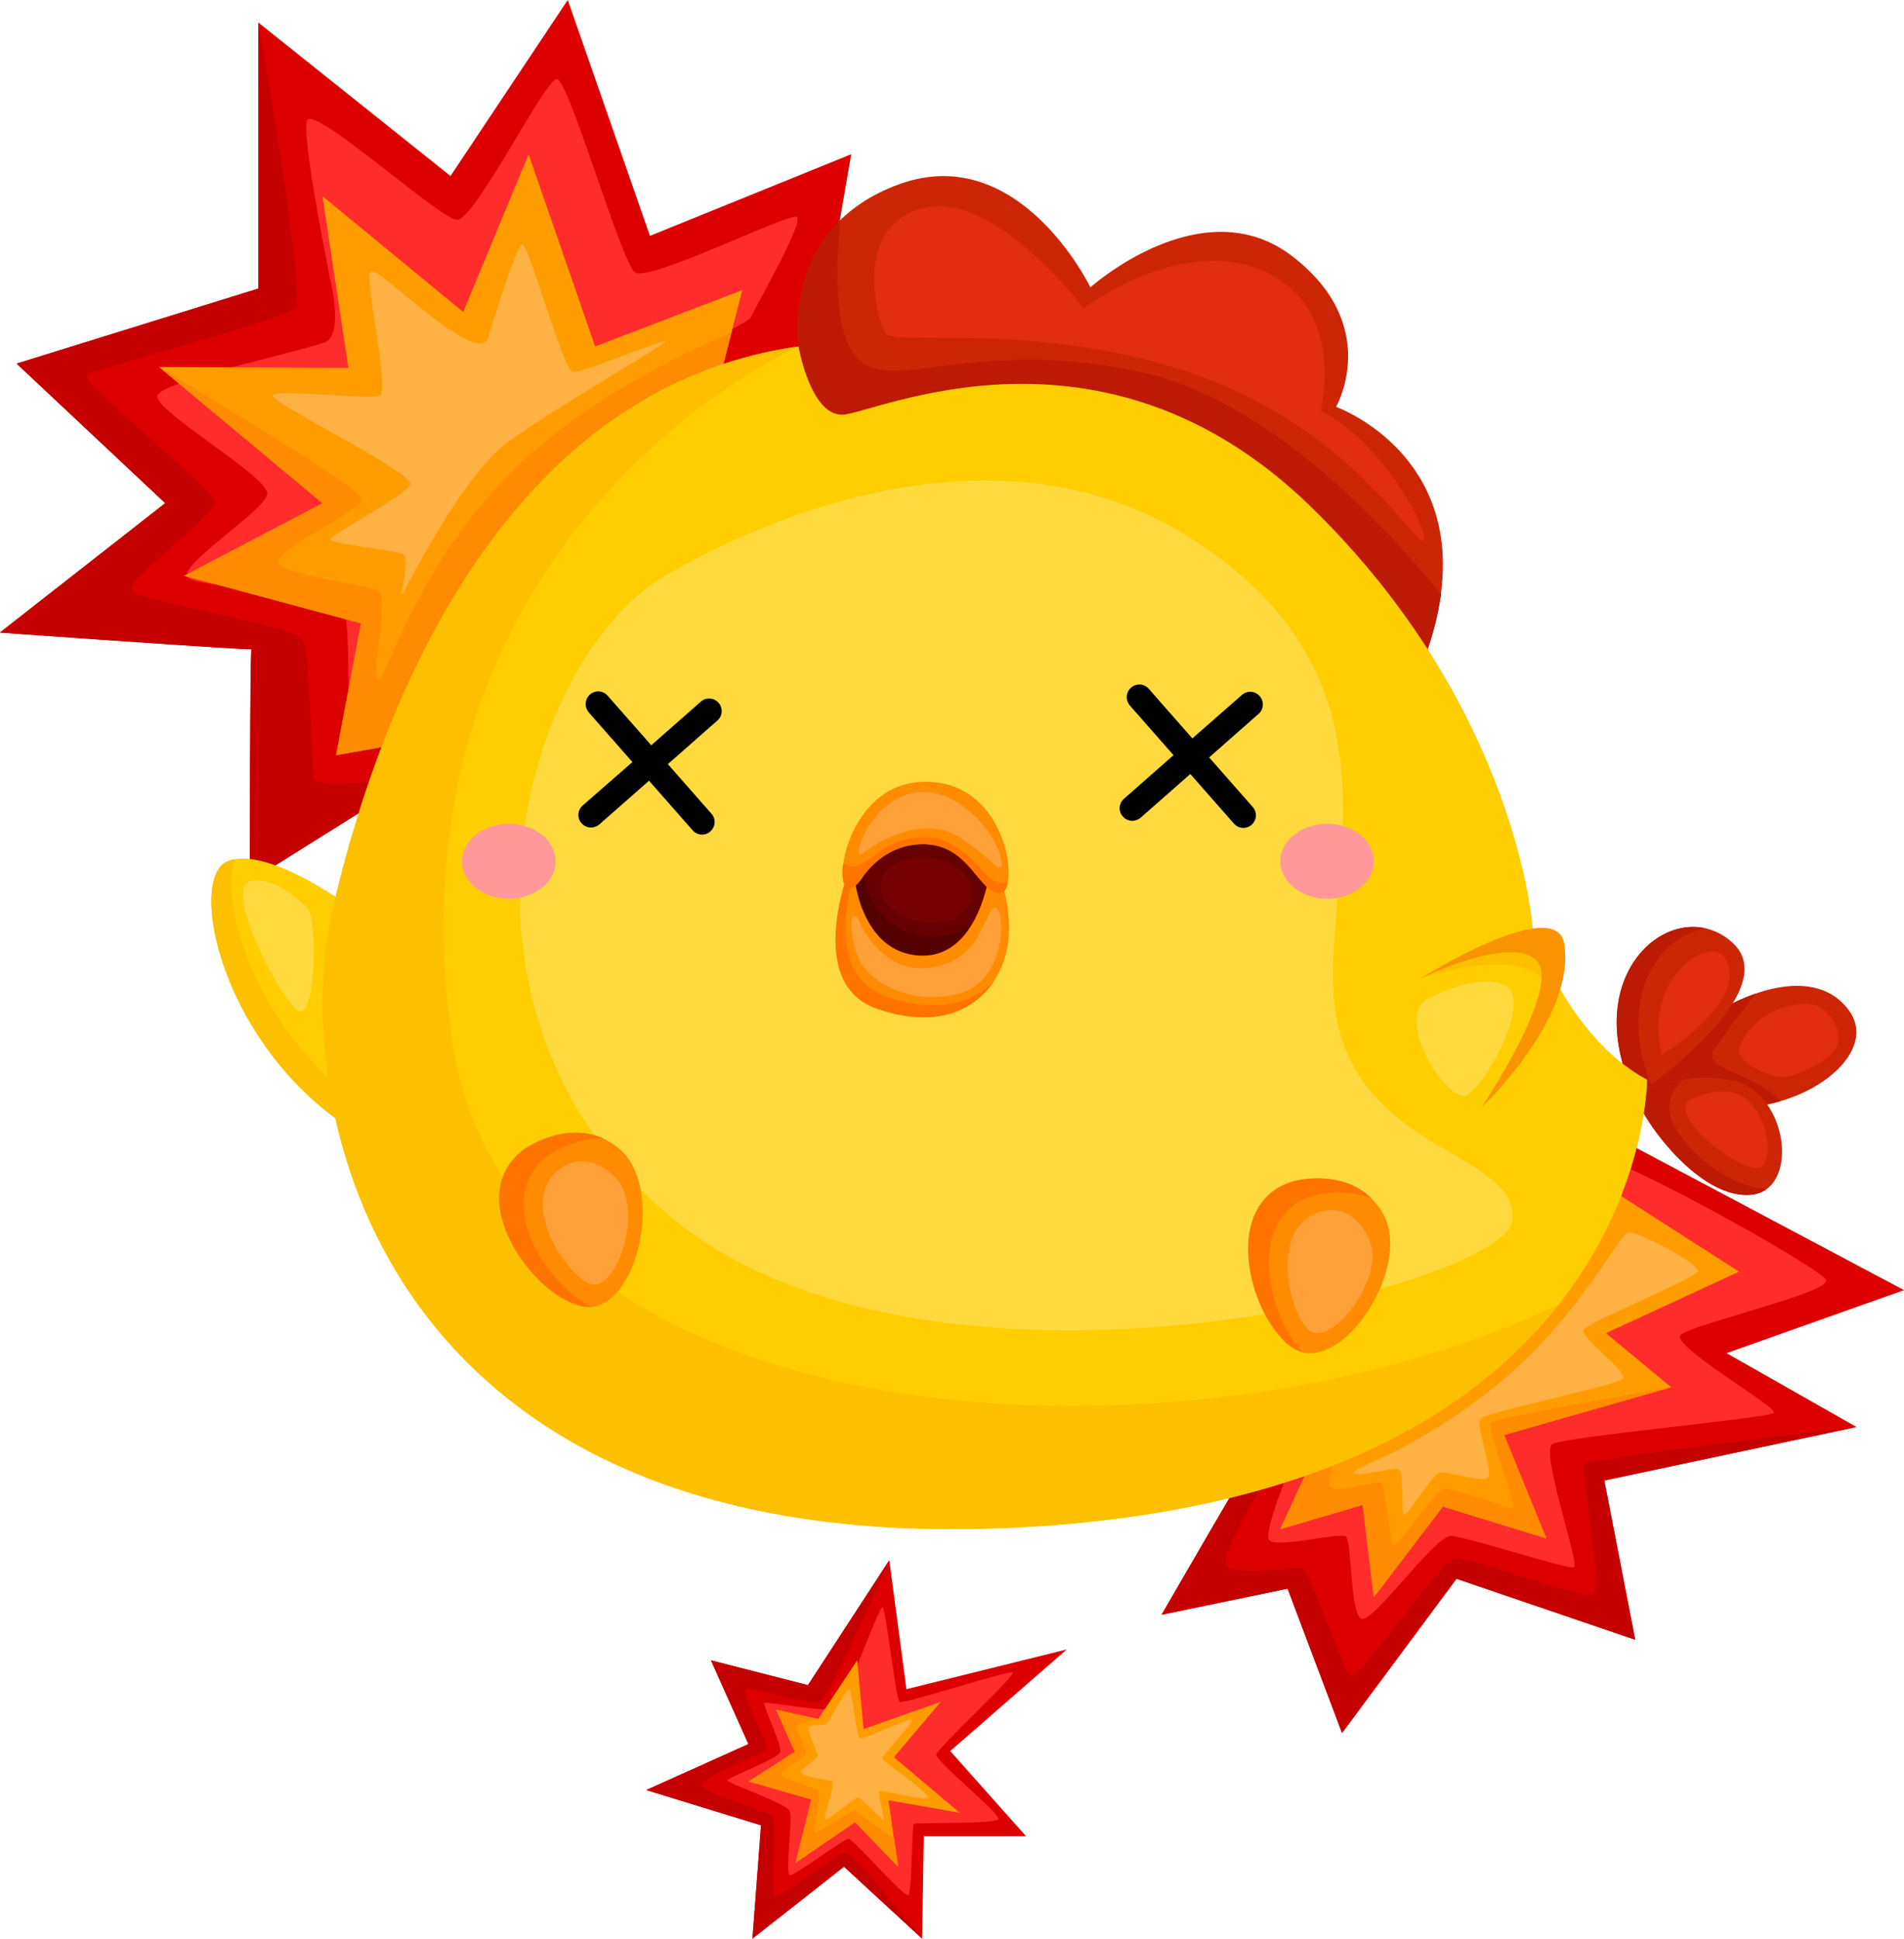 <?xml version="1.0" encoding="utf-8"?>
<!-- Generator: Adobe Illustrator 17.1.0, SVG Export Plug-In . SVG Version: 6.00 Build 0)  -->
<!DOCTYPE svg PUBLIC "-//W3C//DTD SVG 1.1//EN" "http://www.w3.org/Graphics/SVG/1.1/DTD/svg11.dtd">
<svg version="1.1" id="Layer_1" xmlns="http://www.w3.org/2000/svg" xmlns:xlink="http://www.w3.org/1999/xlink" x="0px" y="0px"
	 width="1021.5px" height="1039.7px" viewBox="0 0 1021.5 1039.7" enable-background="new 0 0 1021.5 1039.7" xml:space="preserve">
<g>
	<g>
		<path fill="#DD0000" d="M677.9,773.3c-3,3-54.7,92.7-54.7,92.7l67.6-14l29.2,77.4l61.4-82.7l95.9,32.7L860.7,794L996,765.3
			l-69.7-39.6l95.2-33.8l-170.8-90.7L677.9,773.3z"/>
		<path fill="#C40000" d="M854.3,855.2c-6,2-66.6-20.4-73.9-19.5c-7.3,0.9-51,65.7-55.7,62.9S702.8,841.3,698,841
			c-4.8-0.4-39.6,5-40.5-3.2c-0.9-8.2,29.4-58.6,29.4-58.6s14.7-20.4,6.7-21.5l-15.7,15.6c-3,3-54.7,92.7-54.7,92.7l67.6-14
			l29.2,77.4l61.4-82.7l95.9,32.7L860.7,794L996,765.3c0,0-144,17-146,19.9C848.1,788,860.3,853.2,854.3,855.2z"/>
		<path fill="#FF2C2C" d="M692.8,785.5c0,0-14.6,34.6-12.1,40.1c2.5,5.4,37.9-4,41.3-1.6c3.4,2.5,2.2,41.3,8.4,44.1
			c6.2,2.8,39.5-44.9,48.2-44.4c8.7,0.5,62.8,18.3,65.9,16.8c3.1-1.6-18-61.7-11.8-65.9c6.2-4.2,116.8-14,119-16.9
			c2.2-3-55.8-36.2-50-41.8c5.7-5.6,81.1-22.8,78-29.5c-3.1-6.7-126.2-75.5-135.8-69.6S692.8,785.5,692.8,785.5z"/>
	</g>
	<polygon fill="#FF9D00" points="712,765.3 686.9,820.1 731.1,807.1 737.1,856.6 774.1,808 829.6,825 807,769.6 896.6,744 
		861.6,715 933,682 846.3,626.4 	"/>
	<path fill="#FF8B00" d="M811.5,809.1c-3.4-0.8-32-11.2-36.7-10.6c-4.7,0.6-24.6,31-27,30.1c-2.4-0.9-4.3-32.1-7-33.4
		c-2.7-1.4-23.4,6.1-27.2,2.1c-2.1-2.2,3.8-24.3,9.8-43.7L712,765.3l-25.1,54.8l44.1-13l6,49.5l37.1-48.6l55.5,17.1L807,769.6
		l89.6-25.6c0,0-94.5,16.2-96.9,19C797.3,765.7,814.9,809.9,811.5,809.1z"/>
	<g>
		<path fill="#DD0000" d="M138.6,154.7V12.1l103.1,82.3L304.6,0l44.1,126.5l108-43.8L432,225L235.3,409.2l-101.3,63.4
			c0,0,0-125.3,0.9-124.5c0.8,0.8-135-8.9-135-8.9l88.7-69.4L8.9,195L138.6,154.7z"/>
		<path fill="#C40000" d="M8.9,195l79.8,74.9L0,339.3c0,0,135.8,9.7,135,8.9c-0.8-0.8-0.9,124.5-0.9,124.5l82.4-51.6
			c0.4-2.6,0.7-4.3,0.7-4.3s-47.4,7.9-48.9,0c-1.5-7.9-1.9-63.4-5.5-72.9c-3.6-9.5-93.1-21.3-92.6-28.1c0.6-6.7,43.5-38.7,44.9-45.8
			c1.4-7.1-74.3-65.9-68.4-69.2c5.9-3.4,105.8-29.2,111.7-35.9c5.9-6.7-19.7-152.7-19.7-152.7v142.6L8.9,195z"/>
		<path fill="#FF2C2C" d="M178,154c0,0-16.5-80.3-13.3-89.3c3.2-9,70.7,52.4,80.3,53.2c9.6,0.8,47.3-75.5,53.7-75.5
			c6.4,0,34.6,98.4,42,103.7c7.4,5.3,82.2-31.9,86.7-29.8c4.5,2.1-21.3,46.8-24.5,53.7c-3.2,6.9-85.9,35.4-134.5,74.4
			c-48.7,39.1-71.5,147.8-77.6,151c-6.1,3.2-1.9-59.3-6.4-69.1c-4.5-9.8-76.8-10.4-83.5-16.5c-6.6-6.1,40.9-35.6,42.5-44.7
			c1.6-9-59.8-44.1-59-52.6s86.4-25.8,91.5-29.8C180.9,178.7,180.4,166,178,154z"/>
	</g>
	<polygon fill="#FF9D00" points="173,269.9 98.8,308.8 193.7,334.3 180.3,405 252.9,392.3 380.4,225.8 398.2,155.6 319.3,185.8 
		283.6,82.8 248.5,167.3 173,105.2 186.9,197.3 85.3,196.8 	"/>
	<path fill="#FF8B00" d="M98.8,308.8l94.9,25.5L180.3,405l72.6-12.8l127.5-166.4l12-47.5c-30.9,13.2-75.6,35.8-110.4,67.6
		c-58.9,53.9-75,120.8-79,118.4c-3.9-2.4,5.8-43.7,0-47.4c-5.8-3.6-53.2-8.5-53.7-15.8c-0.5-7.3,47.9-28,44.4-34.6
		c-3.5-6.7-108.4-69.7-108.4-69.7l87.8,73.1L98.8,308.8z"/>
	<g>
		<path fill="#FECE00" d="M191.5,488.9c0,0-47.3-36-69.4-27c-22.1,9-3.3,101.1,69.4,145.6C191.5,607.5,204.5,531.5,191.5,488.9z"/>
		<path fill="#FCC000" d="M125.8,460.8c-1.3,0.2-2.5,0.6-3.7,1.1c-22.1,9-3.3,101.1,69.4,145.6c0,0,1-5.9,2.2-15.3
			C137.9,552.9,117.6,485.5,125.8,460.8z"/>
		<path fill="#CD2606" d="M428.4,185.8c0,0-10.1-64,54.3-87.1S585,154.1,585,154.1s60.1-53.9,108.4-16.6
			c48.4,37.3,23.4,80.7,23.4,80.7s89,31.7,45.2,140.5C718.3,467.4,427.8,244,427.8,244L428.4,185.8z"/>
		<path fill="#BC1A04" d="M612.7,199.7c-97.3-21.6-141.4,17.9-157.1-13.9c-7.6-15.5-7.2-43.2-4.8-67.7
			c-28.6,28.1-22.3,67.7-22.3,67.7l-0.6,58.3c0,0,185.8,142.8,282.6,144.4l19.4-2c14.7-3.6,26-12.4,32.2-27.9
			c5.9-14.6,9.4-27.9,11-39.9C741.3,279.7,679.7,214.5,612.7,199.7z"/>
		<g>
			<path fill="#CD2606" d="M877.2,587.8c0,0,23.8,8.6,60.7,5.9c37-2.8,69.4-30.4,54.2-51.6C964.8,504.1,887.2,555.9,877.2,587.8z"/>
			<path fill="#BC1A04" d="M919.6,562.9c4.4-6.5,14.7-20.2,22.2-30c-28.9,10-58.6,35.9-64.5,54.9c0,0,23.8,8.6,60.7,5.9
				c5.9-0.4,11.7-1.5,17.2-3.1C940.9,574.6,912.3,573.8,919.6,562.9z"/>
			<path fill="#CD2606" d="M877.2,587.8c0,0,82.4-55.5,52-82.5C898.8,478.3,845.2,521.1,877.2,587.8z"/>
			<path fill="#BC1A04" d="M915.2,497.9c-29.9-6.9-65.4,32.7-38,89.9c0,0,3.4-2.3,8.7-6.2C867.1,535.1,890.1,501.6,915.2,497.9z"/>
			<path fill="#E22C14" d="M891.5,565.8c0,0,48.2-29.3,33.9-52.1C917.7,501.4,881.4,523.6,891.5,565.8z"/>
			<path fill="#CD2606" d="M877.2,587.8c0,0,23.3-14.4,52.6-8.2s36.1,58.1,10.1,61.1C913.8,643.8,883.9,605.3,877.2,587.8z"/>
			<path fill="#BC1A04" d="M947.7,637.8c-23.8-2-51.4-27.1-52.1-42.9c-0.3-7,3.2-12.2,7.7-15.9c-15.6,2.4-26,8.8-26,8.8
				c6.6,17.5,36.6,56,62.6,52.9C942.9,640.4,945.5,639.4,947.7,637.8z"/>
			<path fill="#E22C14" d="M906.1,590.1c0,0,15.1-8.4,27.5-2.7c12.5,5.7,19,30.5,12,37.9C938.6,632.7,894.7,599.8,906.1,590.1z"/>
			<path fill="#E22C14" d="M933.2,561.7c0,0,6.2-20.4,33-23.3c16.5-1.8,23.3,17,18.5,24.3c-4.8,7.3-22.6,15.1-28.9,15
				C949.4,577.4,931,570.2,933.2,561.7z"/>
		</g>
		<path fill="#FECE00" d="M428.4,185.8c0,0,6.4,37.1,23.6,36.6c17.2-0.5,138.8-59.6,250.7,48.8S822.3,498,822.3,498
			s17.8,57.6,61.4,81.1c0,0,0.2,224.8-342.3,240.3C198.9,834.9,155.5,589,178,489.7C199.5,394.8,262.7,209.2,428.4,185.8z"/>
		<path fill="#FCC000" d="M762.1,524.7c0,0,56.9-19.2,67.5,4.2l-1.2-25.9C828.4,502.9,818.7,495.4,762.1,524.7z"/>
		<path fill="#FFDA3E" d="M348.8,313.9c3.2-2.4,162.6-106.6,290.3-25.2s62.6,193.3,78.9,261.6c16.3,68.3,96.1,68.1,93.5,103.9
			c-2.6,35.8-306.9,112.3-447.6,1.7C233.6,553.4,273,370.8,348.8,313.9z"/>
		<path fill="#FCC000" d="M428.4,185.8c-165.7,23.5-228.9,209-250.4,303.9c-22.6,99.3,20.9,345.2,363.4,329.7
			c165.4-7.5,250.8-63.8,295-120C640.1,794,271.8,777.7,242,554.5C205.9,283.9,428.4,185.8,428.4,185.8z"/>
		<path d="M385.5,376.9c-2.5-2.8-6.7-3.1-9.5-0.6l-26.6,23.4L326,373.1c-2.5-2.8-6.7-3.1-9.5-0.6c-1.5,1.3-2.3,3.2-2.3,5.1
			c0,1.6,0.6,3.2,1.7,4.5l23.4,26.6L312.6,432c-2.8,2.5-3.1,6.7-0.6,9.5c1.3,1.5,3.2,2.3,5.1,2.3c1.6,0,3.2-0.6,4.5-1.7l26.6-23.4
			l23.4,26.6c2.5,2.8,6.7,3.1,9.5,0.6c2.8-2.5,3.1-6.7,0.6-9.5l-23.4-26.6l26.6-23.4C387.7,384,388,379.7,385.5,376.9z"/>
		<path d="M675.8,373.3c-2.5-2.8-6.7-3.1-9.5-0.6L639.7,396l-23.4-26.6c-2.5-2.8-6.7-3.1-9.5-0.6c-1.5,1.3-2.3,3.2-2.3,5.1
			c0,1.6,0.6,3.2,1.7,4.5l23.4,26.6l-26.6,23.4c-2.8,2.5-3.1,6.7-0.6,9.5c1.3,1.5,3.2,2.3,5.1,2.3c1.6,0,3.2-0.6,4.5-1.7l26.6-23.4
			l23.4,26.6c2.5,2.8,6.7,3.1,9.5,0.6c2.8-2.5,3.1-6.7,0.6-9.5l-23.4-26.6l26.6-23.4C678,380.4,678.3,376.1,675.8,373.3z"/>
		<ellipse fill="#FF9999" cx="273" cy="461.9" rx="25.1" ry="20.1"/>
		<ellipse fill="#FF9999" cx="712" cy="461.9" rx="25.1" ry="20.1"/>
		<g>
			<path fill="#660000" d="M456.8,488.2c0,0-2.2-41.7,17.5-52.6c19.6-10.9,59.3,18.9,62.9,28.4c3.6,9.4-9.8,44.2-9.8,44.2
				l-32.5,16.6c0,0-16.3,2.4-19.9-1.1C471.3,520.2,456.8,488.2,456.8,488.2z"/>
			<path fill="#540000" d="M537.1,464c-0.3-0.8-0.9-1.7-1.6-2.8c0.4,2.1,0.7,4.3,0.7,6.6c0,19.1-16.2,34.5-36.1,34.5
				c-20,0-36.1-15.4-36.1-34.5c0-16.4,12-30.1,28-33.6c-6.5-1.4-12.7-1.2-17.6,1.5c-19.6,10.9-17.5,52.6-17.5,52.6
				s14.5,32,18.1,35.5c3.6,3.5,19.9,1.1,19.9,1.1l32.5-16.6C527.3,508.2,540.7,473.4,537.1,464z"/>
			<path fill="#FF8B00" d="M458.4,467.9c-0.7,0.4,2.9,43.7,35.8,44.6c32.9,0.9,37.6-49.8,37.6-49.8s10.9,13.8,9.4,39.3
				c-1.5,25.5-23.6,54.9-70.4,39.1c-40.7-13.8-13.9-78.4-13.9-78.4L458.4,467.9z"/>
			<g>
				<path fill="#FF7300" d="M476.1,534.7c-29.9-10.1-23.3-47.8-17.7-67l-1.4-5c0,0-26.8,64.7,13.9,78.4
					c31.4,10.7,51.7,0.8,62.1-14.5C521.6,538,502.9,543.8,476.1,534.7z"/>
			</g>
			<path fill="#FF8B00" d="M462.2,471.3c0,0,11.6-19.8,35-18.5c23.4,1.3,28,26.2,39.2,26.2c11.2,0,4.7-61.6-41.8-59.7
				C448.2,421.1,443.7,496.6,462.2,471.3z"/>
			<path fill="#FF7300" d="M530.6,470.5c-4.7-3.9-16.8-22.9-36.7-21.4c-20,1.5-26.2,12.8-33.4,15.1c-3.2,1-6,0.2-8.1-1
				c-1.6,11.8,2.1,18.6,9.8,8.1c0,0,11.6-19.8,35-18.5c23.4,1.3,28,26.2,39.2,26.2c2.1,0,3.6-2.1,4.3-5.6
				C537.5,474,533.9,473.2,530.6,470.5z"/>
			<path fill="#FFA039" d="M461.8,452.1c0,0,6-20.9,26.9-26.6c20.9-5.7,44.4,17.7,48.2,34.6c3.8,16.9-13.7-12.7-34.2-15.5
				c-20.4-2.8-38.9,12.5-40.9,13.8C459.9,459.8,460.7,455.3,461.8,452.1z"/>
			<path fill="#FFA039" d="M460.6,493.2c0,0,11.3,29.7,39.1,25.7c27.8-4,28.5-31.7,34.2-32c5.7-0.3,6.5,39.6-19.8,46.1
				c-26.3,6.5-47.7-6.4-53.5-19C454.9,501.4,456.1,484.8,460.6,493.2z"/>
			
				<ellipse transform="matrix(0.988 0.158 -0.158 0.988 81.486 -72.441)" fill="#770101" cx="496.9" cy="476.9" rx="24.8" ry="17.4"/>
		</g>
		<g>
			<path fill="#FF8B00" d="M280.9,616.6c0,0,27.4-19.9,50.9-0.9c23.6,19,12.4,78.1-11.9,84.8S243.6,645.1,280.9,616.6z"/>
			<path fill="#FFA039" d="M301.8,625.9c0,0,12.3-9.7,27.8,5c15.4,14.7,3.9,55.1-9.5,58C308.2,691.5,274,643.7,301.8,625.9z"/>
			<path fill="#FF7300" d="M293.9,619.8c0,0,13.7-10,30.1-9.1c-21.4-9.9-43.1,5.8-43.1,5.8c-36,27.5,11.1,86,36.3,84.3
				C292.3,688.4,263.5,643.1,293.9,619.8z"/>
		</g>
		<g>
			<path fill="#FF8B00" d="M693.5,633.6c0,0,32.5-9.3,48.1,16.6c15.6,25.9-15.2,77.6-40.3,75.5C676.1,723.5,648.6,647.5,693.5,633.6
				z"/>
			<path fill="#FFA039" d="M709.9,649.5c0,0,14.9-4.8,24.3,14.3c9.4,19.1-15.3,53.1-28.8,51.2C693.4,713.3,677.7,656.6,709.9,649.5z
				"/>
			<path fill="#FF7300" d="M704.6,641.1c0,0,16.3-4.7,31.4,1.8c-16.7-16.7-42.4-9.3-42.4-9.3c-43.2,13.4-19.2,84.6,5.1,91.6
				C679.5,704.9,668.1,652.4,704.6,641.1z"/>
		</g>
		<path fill="#F99300" d="M762.1,524.7c0,0,49.5-24,62.5-9.2c13,14.8-29.7,78.3-29.7,78.3s50.7-47.5,44.3-87.7
			C834.8,479.2,762.1,524.7,762.1,524.7z"/>
		<path fill="#FFDA3E" d="M764.8,536.2c0,0,29.5-16,43.3-7.3c13.8,8.7-11.7,54.8-21.7,58.6C776.5,591.2,748.7,548.2,764.8,536.2z"/>
		<path fill="#E22C14" d="M581.4,165.3c0,0-48.1-63.8-86.4-53.7c-38.3,10.1-24.5,61.3-19.6,67.5c4.9,6.2,85.1-6.9,166.5,21.9
			c81.4,28.9,116.3,89.7,121.6,89.1c5.2-0.5-19.2-51.8-55-69.9c0,0,14.4-54.4-30.1-74.6C633.9,125.4,581.4,165.3,581.4,165.3z"/>
		<path fill="#FFDA3E" d="M165,487.1c0,0-17-18.4-30.9-14.4c-13.8,4,14,59,24.8,68.6C169.7,551,170.4,492.2,165,487.1z"/>
	</g>
	<path fill="#FFB243" d="M262.2,180.1c0,0,14.2-46.9,17.7-49c3.5-2.1,22.2,67.9,27.4,68.4c5.2,0.5,45-16.2,49.3-16.5
		c4.4-0.3-58.5,35.2-84.2,54.2c-25.6,19-54.8,79.3-56.7,81.6c-1.9,2.3,5.3-20,0-21.9c-5.3-1.9-38.5-5.3-38.4-7.7
		c0.2-2.4,40.1-23.4,42.9-29.3c2.7-6-75-43.9-73.8-47.7c1.1-3.9,51.8,2.4,57.4,0c5.6-2.4-8.9-64.2-4.8-66.7
		C203,142.7,258.3,199.7,262.2,180.1z"/>
	<path fill="#FFB243" d="M742.1,781.4c0,0,37.2-16.1,72.8-48.9c35.6-32.8,53.9-70.6,58.7-71.5s38.6,16.8,37.2,20.9
		c-1.4,4.1-59.7,27.2-61.3,31.5c-1.7,4.3,24.6,22.6,21.1,26.1c-3.5,3.5-73,17.7-76.2,21.3c-3.1,3.6,6.8,27.9,3.9,31.5
		c-2.9,3.5-22.6-4.3-26.5-2.3c-3.9,1.9-16.2,22.4-18.5,22.4c-2.2,0,0.9-24.7-3.6-24.7c-4.5,0-20.7,3.9-22.9,2.6
		C724.5,789,736.1,784.3,742.1,781.4z"/>
	<g>
		<polygon fill="#DD0000" points="433.5,903.7 477.1,836.8 486.3,905.9 572.3,884.6 509.8,939.1 550.5,984.8 495.6,984.8 
			494.7,1039.7 452.8,1001.1 403.7,1039.7 408.3,978.9 346.7,960 401.6,935.3 381.5,890.4 		"/>
		<path fill="#FF2C2C" d="M451.6,915c0,0,19.9-52.9,21.8-53.1c1.9-0.2,7.1,49.2,9.2,50.8c2.1,1.5,58.3-17,60.7-15.8
			c2.3,1.2-40.2,40.4-41,44c-0.8,3.5,35.6,32.5,33.3,34.9c-2.3,2.4-43.7,1.6-45.2,2.3c-1.4,0.7-1,36.9-3.1,38.3
			c-2.1,1.4-29.3-30-31.9-30.2c-2.6-0.3-29.1,20.1-31.7,19.4c-2.6-0.6,1.7-29.7,0-34.2s-33.4-14.8-33.3-16.6
			c0.1-1.8,27.8-11.6,28.3-15.6c0.5-4.1-9.8-25-8.5-25.9C411.6,912.2,449.7,920.2,451.6,915z"/>
		<path fill="#C40000" d="M453.8,993.8c-5.6-1-36.4,26.4-38.1,22.9c-1.8-3.5,0.7-39.6-1.1-42.5c-1.8-2.9-36.8-12-37.9-16.6
			c-1.1-4.6,32.8-16.9,34.6-19.3c1.8-2.4-15-30.7-10.9-32.3c4.1-1.6,33.6,9,39.2,6.7c5.6-2.3,37.4-75.8,37.4-75.8l-43.6,66.9
			l-52-13.3l20.1,44.9L346.7,960l61.6,18.9l-4.6,60.8l49.1-38.6l41.9,38.6C494.7,1039.7,459.4,994.7,453.8,993.8z"/>
		<polygon fill="#FF9D00" points="426.4,939.5 416.3,916.9 439,921.9 459.9,890.4 463.3,927.3 504.7,912.7 479.6,942.4 514.9,972.2 
			476.7,965.5 481.7,1001.1 458.7,977.2 426.8,999 435.2,965.1 401.6,955.4 		"/>
		<path fill="#FF8B00" d="M439,921.9l-22.6-5l10.1,22.6l-24.7,15.9l33.5,9.6l-8.4,34l31.9-21.8l23.1,23.9l-2.1-15.1
			c-8.1-5.2-20.4-14.8-21.4-15.2c-1.3-0.6-20.5,14-21.4,11.4c-0.9-2.6,3.8-19.9,2.1-21.9c-1.7-1.9-21.2-6.3-20.1-9.3
			c1.1-3.1,10.8-6.7,13-9.8c2.2-3.1-6.4-14.5-4.3-16C429.6,923.9,439,921.9,439,921.9z"/>
		<path fill="#FFB243" d="M444.1,923.8c0,0,9.6-17.3,11.3-17.9c1.7-0.6,4,25.5,5.9,26.4c1.9,0.8,26.6-11.1,27.9-10
			c1.3,1.1-15.8,19.1-15.9,20.7c-0.1,1.5,25.7,18.7,24.5,21c-1.2,2.2-25.2-4.5-26.1-3.4c-0.8,1.1,2.9,14.4,2.2,15.1
			c-0.7,0.7-11.8-11.8-13.6-11.7c-1.8,0.1-16.4,12.6-17.6,11.8c-1.2-0.8,5.6-19.5,4-20.4c-1.6-0.9-17.4-2.5-16.8-5.1
			c0.5-2.5,8.6-6.9,8.8-8.5c0.2-1.6-6.5-15.1-4.5-16C436.2,924.8,442.9,925.9,444.1,923.8z"/>
	</g>
</g>
</svg>
